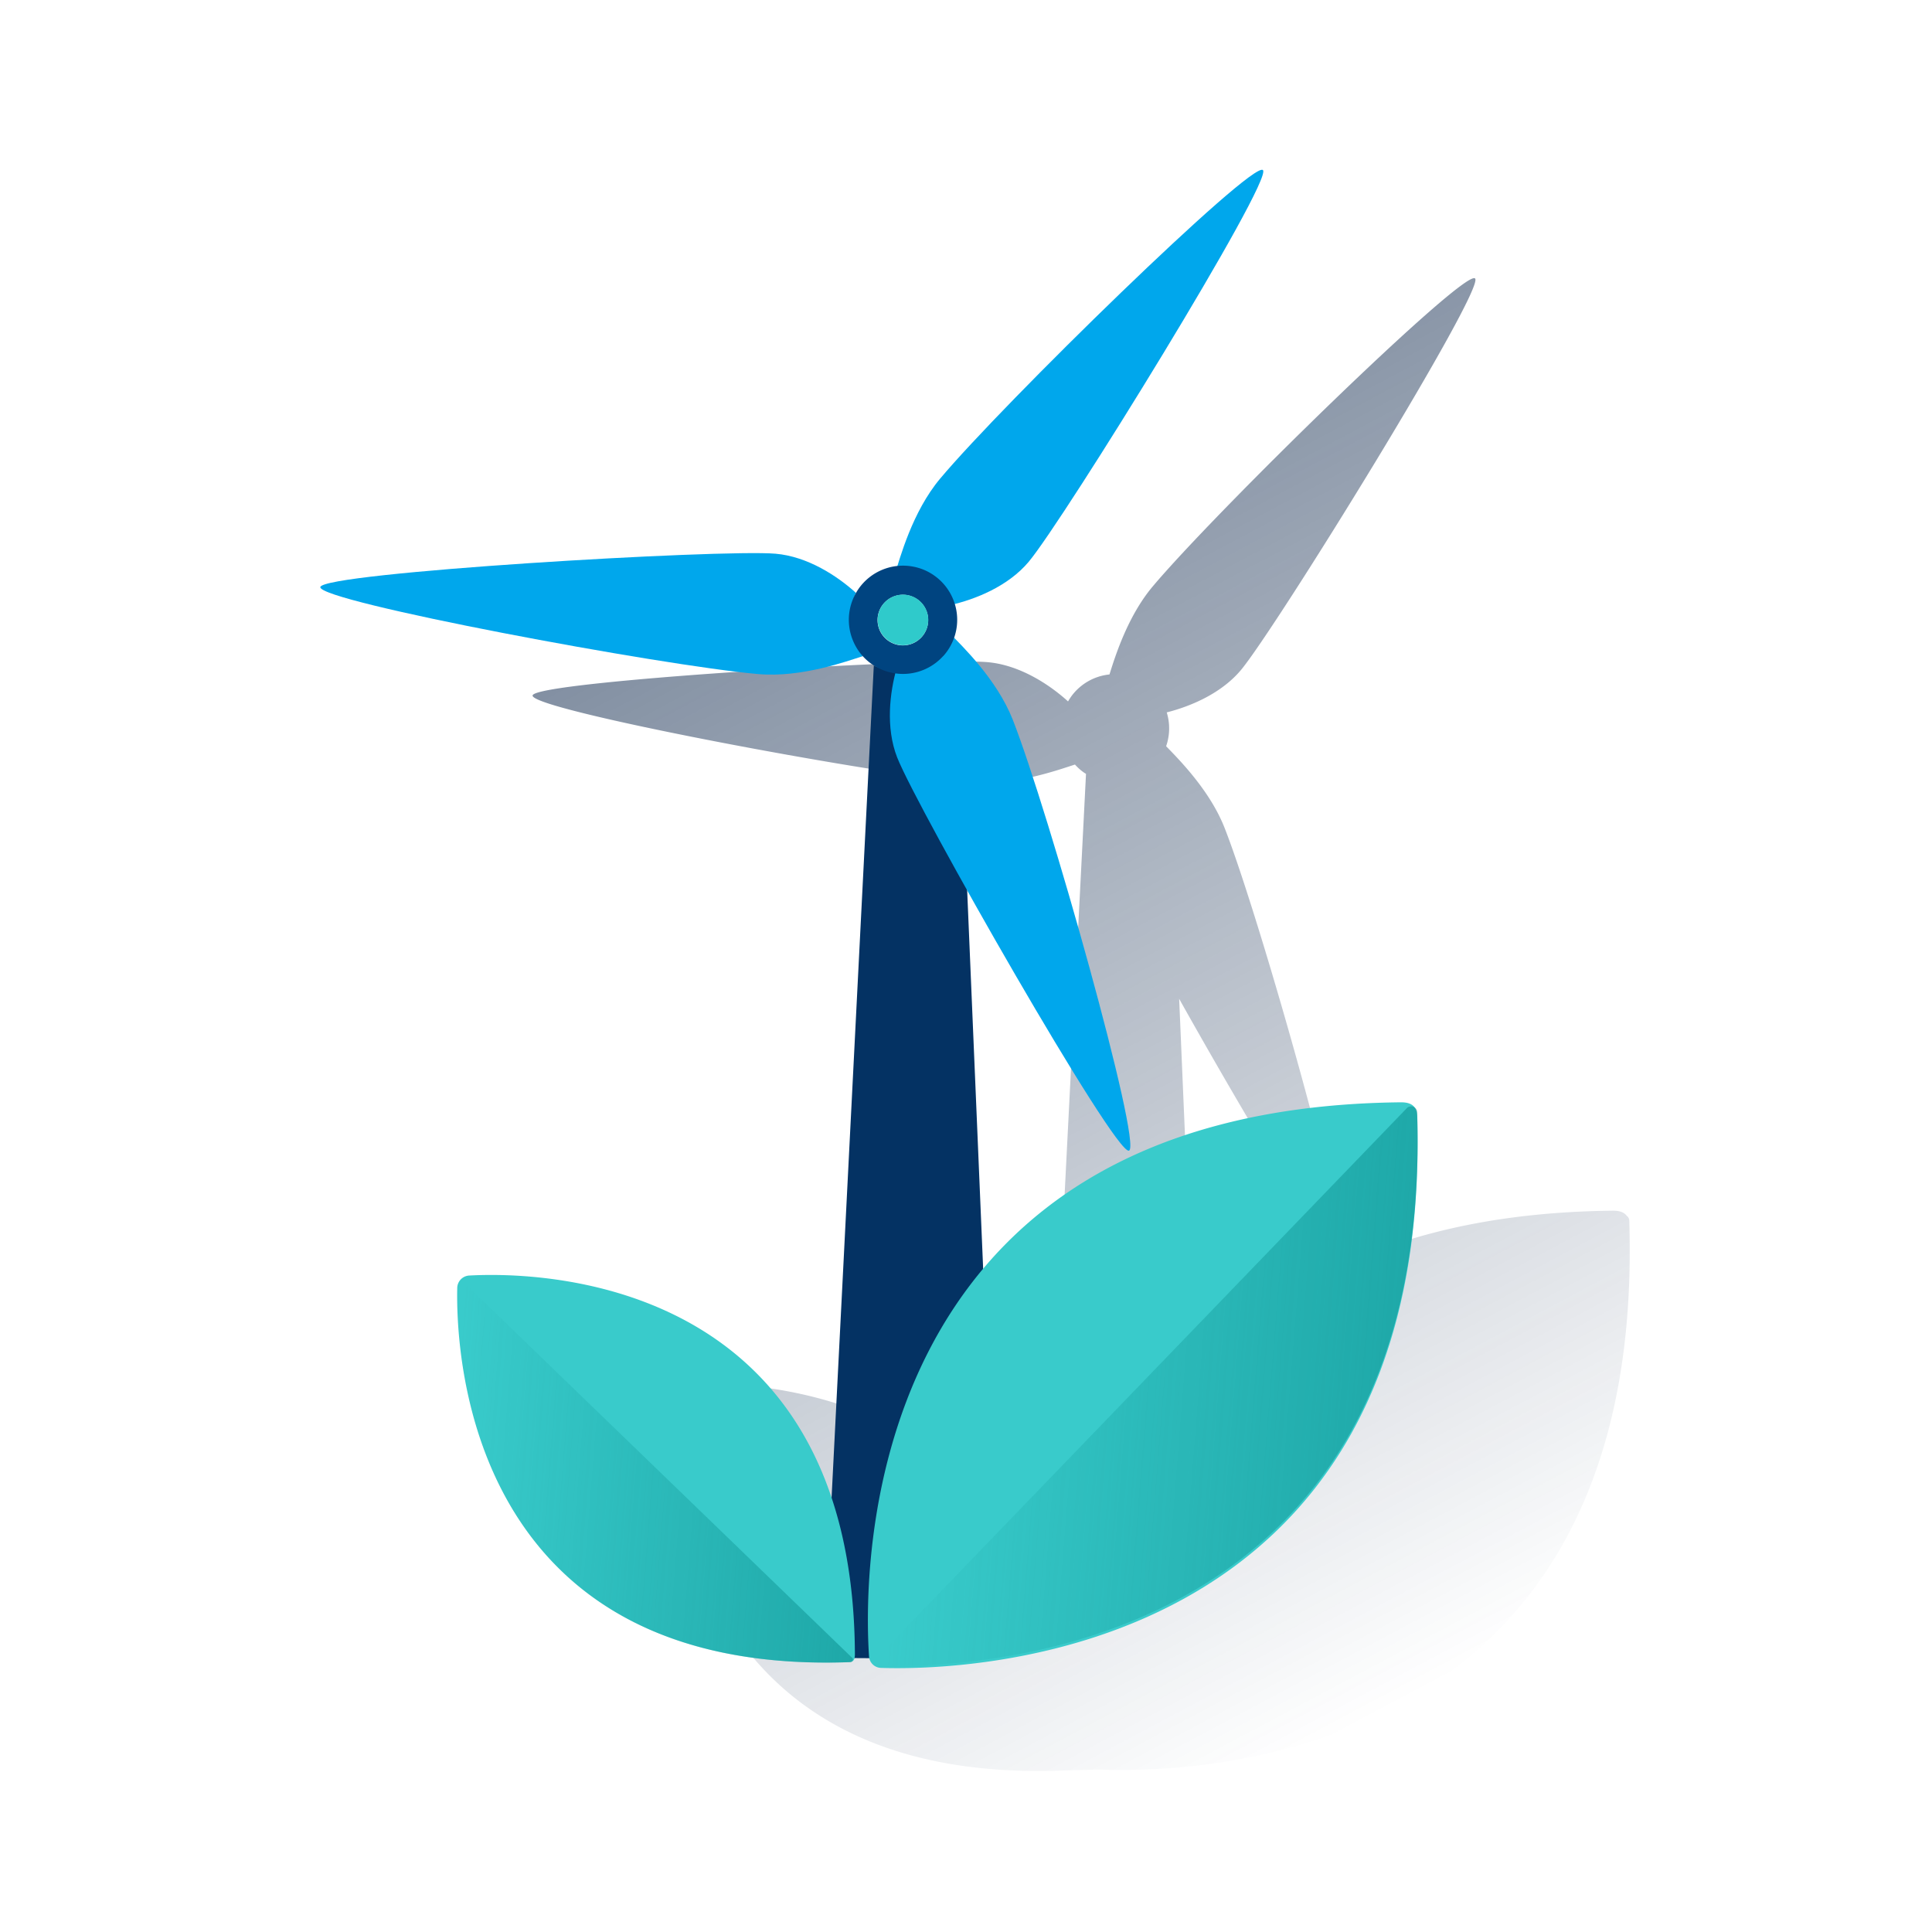 <svg id="Contenido" xmlns="http://www.w3.org/2000/svg" xmlns:xlink="http://www.w3.org/1999/xlink" viewBox="0 0 600 600"><defs><style>.cls-1{fill:url(#Degradado_sin_nombre_13);}.cls-2{fill:#043263;}.cls-3{fill:#00a7ec;}.cls-4{fill:#004480;}.cls-5{fill:#2fcacb;}.cls-6{fill:#39cbcb;}.cls-7{fill:url(#Degradado_sin_nombre_2);}.cls-8{fill:url(#Degradado_sin_nombre_2-2);}.cls-9{fill:none;}</style><linearGradient id="Degradado_sin_nombre_13" x1="270.08" y1="-933.56" x2="459.36" y2="-1289.54" gradientTransform="matrix(1, 0, 0, -1, 0, -773.44)" gradientUnits="userSpaceOnUse"><stop offset="0" stop-color="#072146" stop-opacity="0.5"/><stop offset="1" stop-color="#072146" stop-opacity="0"/></linearGradient><linearGradient id="Degradado_sin_nombre_2" x1="879.37" y1="-1073.42" x2="723.77" y2="-1073.42" gradientTransform="matrix(1, 0.08, 0.08, -1, -355.58, -703.3)" gradientUnits="userSpaceOnUse"><stop offset="0" stop-color="#028484" stop-opacity="0.5"/><stop offset="1" stop-color="#028484" stop-opacity="0"/></linearGradient><linearGradient id="Degradado_sin_nombre_2-2" x1="716.13" y1="-1112.96" x2="584.41" y2="-1112.96" xlink:href="#Degradado_sin_nombre_2"/></defs><title>sostenibilidad</title><path class="cls-1" d="M506.12,387.86q0-4.33-.13-8.83a1.81,1.81,0,0,0-.78-1.42c-.77-1.07-2.13-1.62-4.22-1.62-65.87.66-105.75,23.07-129.79,51.68l-5-117.48c20.28,36.22,47.49,81.89,50.23,80.82,4.21-1.65-25-105.58-36.1-133.84-4.49-11.48-13.88-21-18.18-25.42a16.86,16.86,0,0,0,.19-10.51c7.44-1.88,16.89-5.86,23-13.1,10.84-12.92,76.2-118.76,72.74-121.67S377.39,159,357.87,182.26c-7.51,9-11.39,21-13.31,27.2a16.72,16.72,0,0,0-12,7c-.32.45-.6.9-.87,1.37-5.78-5.25-15-11.32-25-12.19C290,204.17,165.79,211.5,165.4,216s105.73,24.37,136,27c13.54,1.16,27.64-4.06,32.44-5.56a16.78,16.78,0,0,0,2.78,2.48c.21.15.43.27.65.41l-13.15,258.5c-23.29-69.77-95.69-69.94-112.55-69a3.91,3.91,0,0,0-3.64,3.36v.46c-.05,2.44,0,6.06.23,10.51v.08c0,.47.06.95.1,1.44v.44c0,.37.06.76.09,1.15l.06.79c0,.3.06.6.08.9s.07.74.11,1.12a1.94,1.94,0,0,0,.07.63l.15,1.45a1,1,0,0,0,.05.38c.06.58.13,1.16.21,1.76v.14c4.67,36,26.31,98.9,120.8,95.42.25,0,10.36-.34,12.12-.28,23.83.8,162.86.9,164.12-158.83h0C506.12,389.78,506.13,388.82,506.12,387.86Z"/><path class="cls-2" d="M298.71,237.38c-2.25-8-1.56-16.78-.18-23.09-2.68-.21-24.76-6.1-27.16-7.64L255.73,514.86c1,0,51,.46,54.7,0Z"/><path class="cls-3" d="M265.85,184.14c-5.79-5.24-15-11.32-25-12.18-16.8-1.45-141,5.88-141.37,10.38s105.73,24.36,136,27c13.53,1.17,27.63-4.05,32.44-5.55C266,199.09,263.2,188.74,265.85,184.14Z"/><path class="cls-3" d="M278.48,207.45c-2.13,7.51-3.51,18.44.14,27.77,6.15,15.71,67.77,123.77,72,122.12s-25-105.57-36.1-133.84c-5-12.65-15.88-23-19.36-26.62C291.79,200.65,283.78,207.78,278.48,207.45Z"/><path class="cls-3" d="M295.16,187.9c7.61-1.72,17.86-5.75,24.31-13.43,10.84-12.92,76.19-118.76,72.73-121.66S311.51,125.35,292,148.6c-8.74,10.4-12.56,24.94-14.1,29.74C282.81,179.47,292.91,183.09,295.16,187.9Z"/><path class="cls-4" d="M292.93,203.76a16.82,16.82,0,0,0-2.77-25,16.48,16.48,0,0,0-6.68-2.81,16.82,16.82,0,0,0-16.77,6.81c-.31.44-.6.9-.86,1.36a16.79,16.79,0,0,0-1,14.7,16.57,16.57,0,0,0,5.84,7.39l.66.42a16.8,16.8,0,0,0,21.56-2.89ZM274,188a7.86,7.86,0,1,1,1.87,11A7.86,7.86,0,0,1,274,188Z"/><path class="cls-5" d="M286.85,197.05a7.86,7.86,0,1,0-11,1.87,7.86,7.86,0,0,0,11-1.87Z"/><path class="cls-6" d="M435.12,342.33c-169.81,1.69-166.87,148-165.23,172.12a3.83,3.83,0,0,0,3.68,3.53c24.33.82,171.47-1.25,166.56-171.27C440.05,343.79,438.57,342.33,435.12,342.33Z"/><path class="cls-7" d="M273.58,517.24c24.42.82,171.75-1.33,166.54-171.87a1.85,1.85,0,0,0-1.92-1.77,1.79,1.79,0,0,0-1.32.57L272.52,514.63a1.53,1.53,0,0,0,0,2.16h0A1.61,1.61,0,0,0,273.58,517.24Z"/><path class="cls-6" d="M265.5,514c-.39-118.55-99.68-119-119.8-117.87A3.93,3.93,0,0,0,142,400c-.44,20.25,3.34,120.38,121.74,116.19C265.2,516.05,265.42,515.3,265.5,514Z"/><path class="cls-8" d="M142,399.72c-.49,19.67,2.82,120.86,122,116.48a.82.82,0,0,0,.89-.72.79.79,0,0,0-.36-.74l-120-116a1.46,1.46,0,0,0-2,0h0A1.44,1.44,0,0,0,142,399.72Z"/><rect class="cls-9" width="600" height="600"/><rect class="cls-9" width="600" height="600"/></svg>